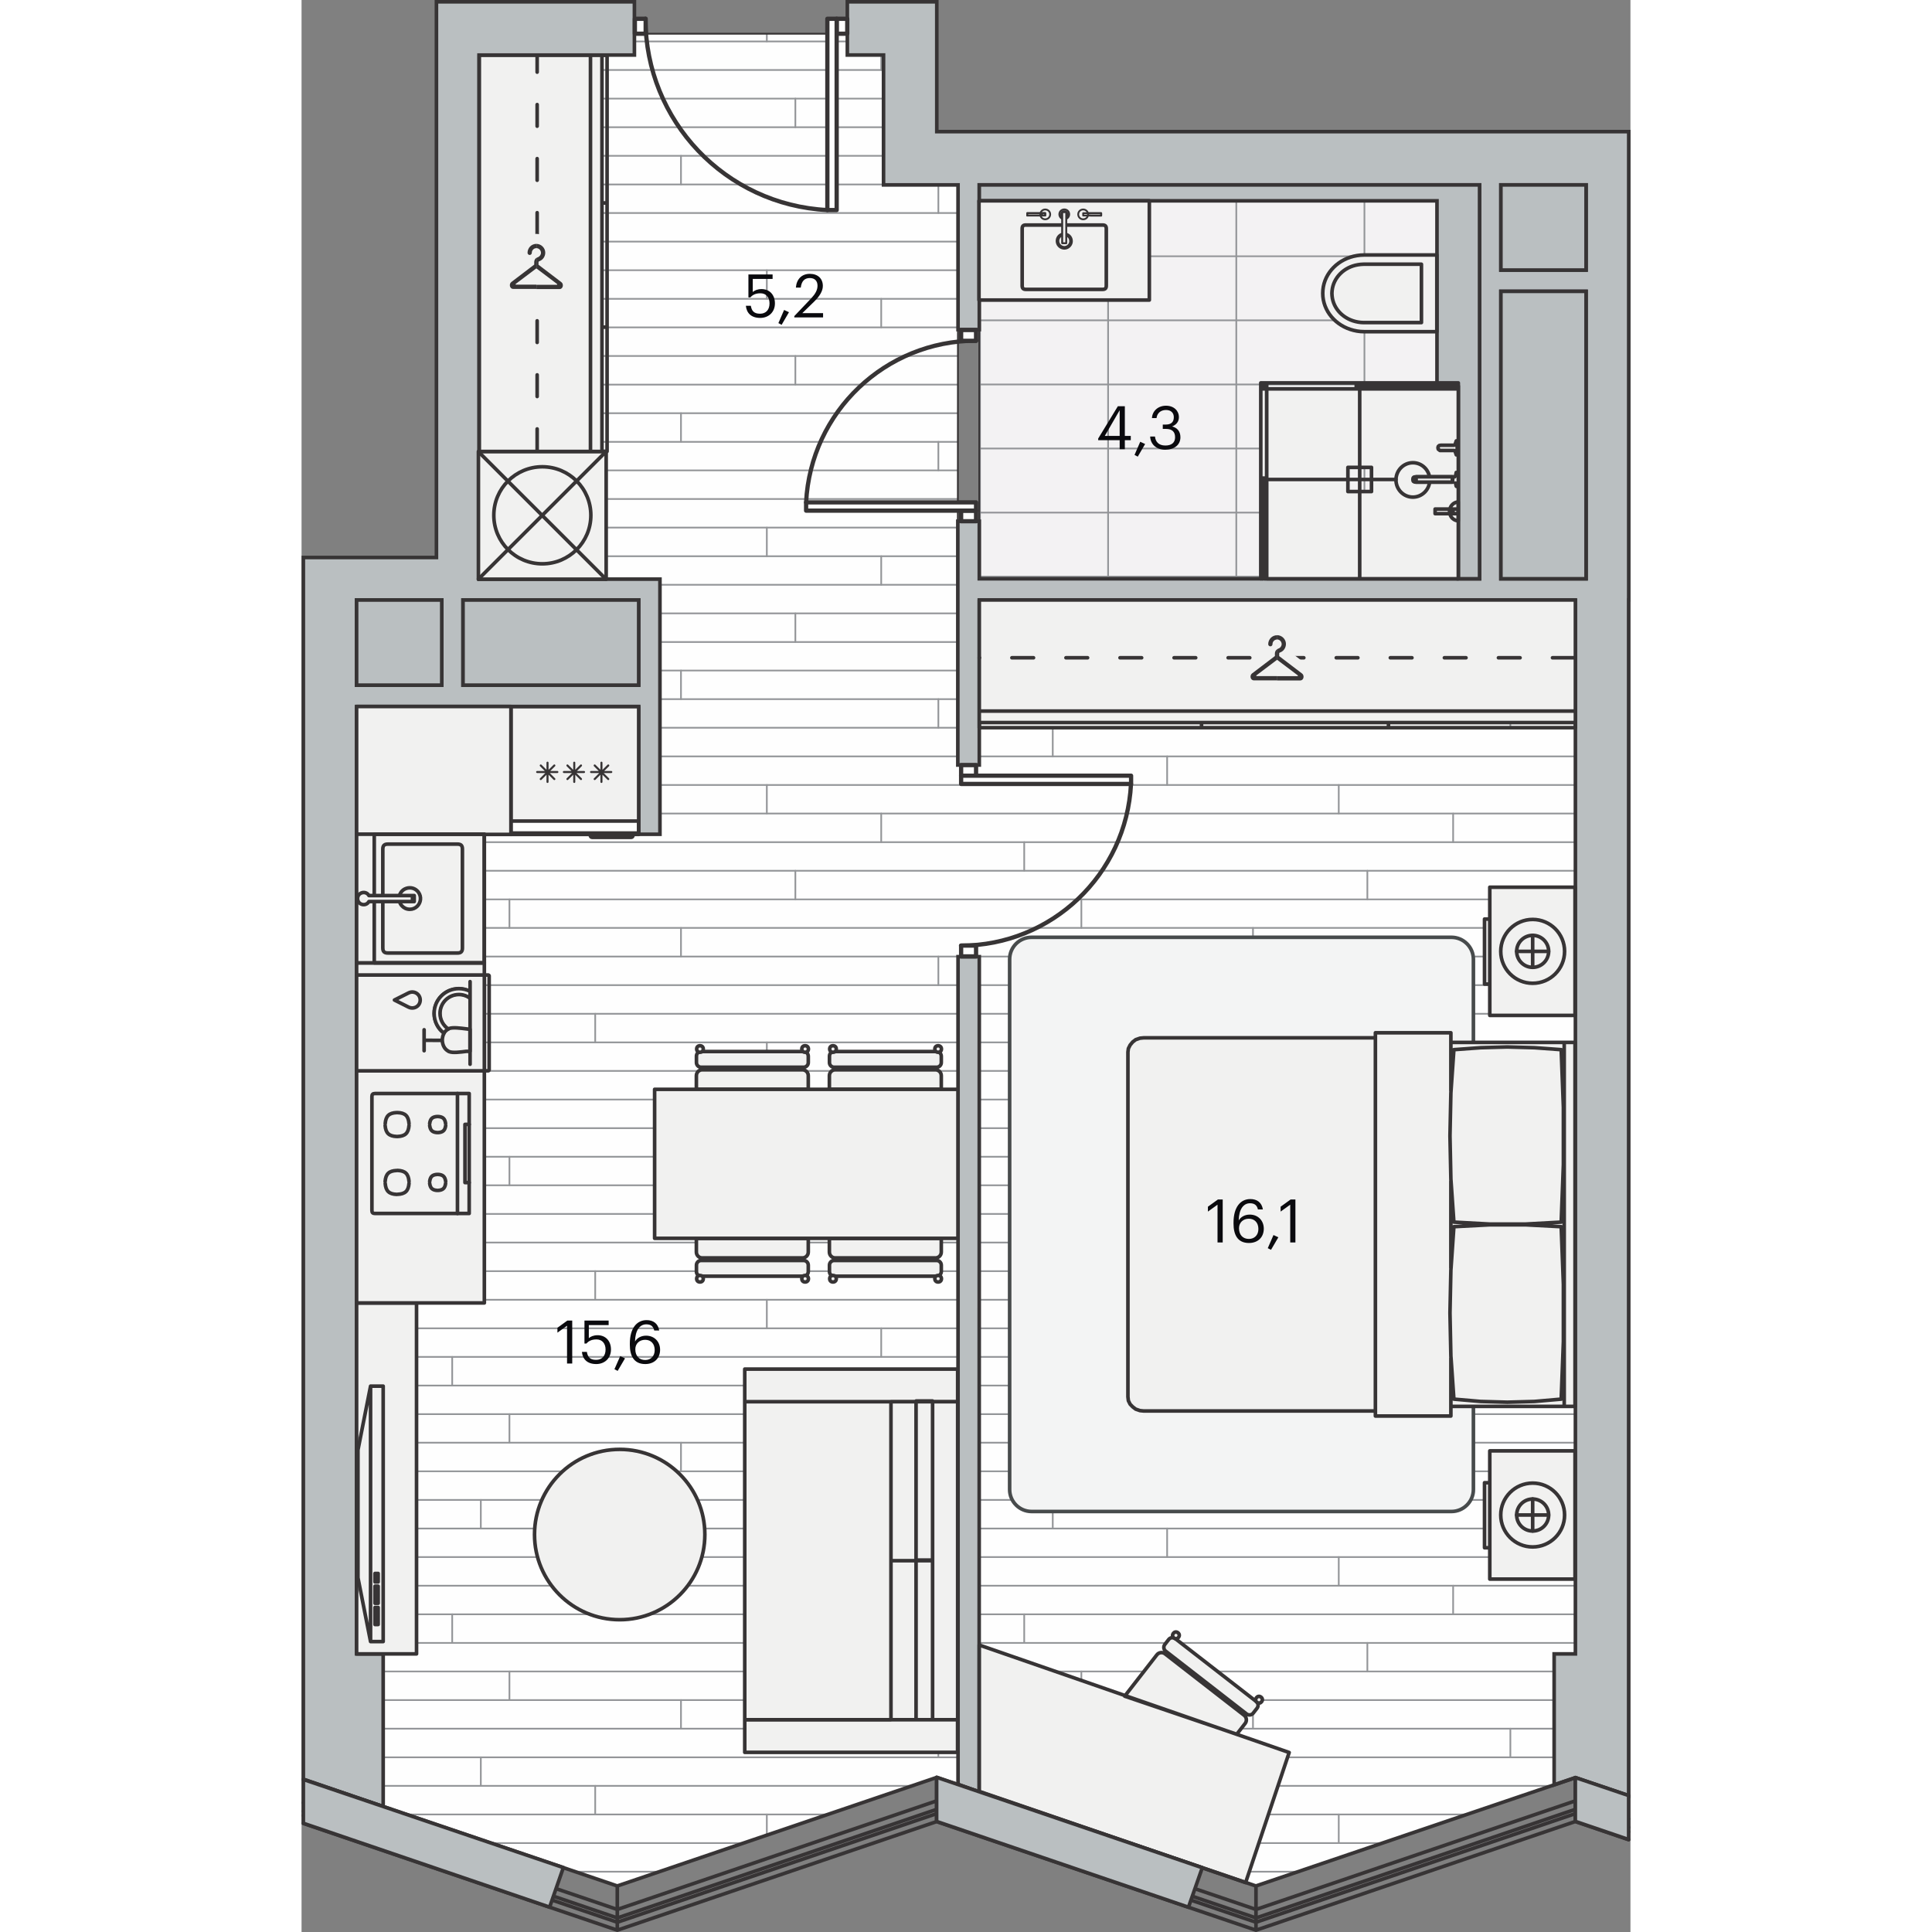<svg xmlns="http://www.w3.org/2000/svg" xmlns:xlink="http://www.w3.org/1999/xlink" viewBox="0 0 176.94 257.24" enable-background="new 0 0 176.94 257.24" width="200" height="200"><rect x="0" y="0" width="176.94" height="257.24" fill="#808080" stroke="none"/><g><path fill-rule="evenodd" clip-rule="evenodd" fill="#F3F2F3" d="M90.24 24.62h66.61v52.44h-66.61z"/><defs><path id="a" d="M90.24 24.62h66.61v52.44h-66.61z"/></defs><clipPath id="b"><use xlink:href="#a" overflow="visible"/></clipPath><g clip-rule="evenodd" stroke="#939598" stroke-width=".225" stroke-linecap="round" stroke-linejoin="round" fill="none" clip-path="url(#b)"><path d="M57.23 51.19h140.52M57.23 59.72h140.52M57.23 42.65h140.52M57.23 34.12h140.52M57.23 25.59h140.52M57.23 17.06h140.52M57.23 8.52h140.52M57.23 76.78h140.52M57.23 85.31h140.52M57.23 68.25h140.52M107.39 97.58v-93.35M90.33 97.58v-93.35M124.46 97.58v-93.35M158.58 97.58v-93.35M141.52 97.58v-93.35M175.65 97.58v-93.35M73.26 97.58v-93.35"/></g><path clip-rule="evenodd" stroke="#373435" stroke-width=".24" stroke-linecap="round" stroke-linejoin="round" stroke-miterlimit="10" fill="none" d="M90.24 24.62h66.61v52.44h-66.61z"/><path fill-rule="evenodd" clip-rule="evenodd" fill="#FEFEFE" d="M7.33 94.07l40.39.02v-17.03l-24.17.05.12-69.75 20.65-.03v-2.84h28.35v2.84h4.81v17.29h9.93l-.03 55.27 82.23-.01v140.33h-2.83l-.05 17.44-39.66 13.46-42.5-14.45-42.53 14.45-31.17-10.57v-20.33h-3.54z"/><defs><path id="c" d="M7.33 94.07l40.39.02v-17.03l-24.17.05.12-69.75 20.65-.03v-2.84h28.35v2.84h4.81v17.29h9.93l-.03 55.27 82.23-.01v140.33h-2.83l-.05 17.44-39.66 13.46-42.5-14.45-42.53 14.45-31.17-10.57v-20.33h-3.54z"/></defs><clipPath id="d"><use xlink:href="#c" overflow="visible"/></clipPath><g clip-path="url(#d)"><g clip-rule="evenodd" stroke="#939598" stroke-width=".225" stroke-linecap="round" stroke-linejoin="round" fill="none"><path d="M325.21 1.71h-636.62M325.21 9.32h-636.62M325.21 5.52h-636.62M325.21 51.21h-636.62M325.21 16.94h-636.62M325.21 47.4h-636.62M325.21 13.13h-636.62M325.21 58.83h-636.62M325.21 24.56h-636.62M325.21 55.02h-636.62M325.21 20.75h-636.62M325.21 70.25h-636.62M325.21 35.98h-636.62M325.21 66.44h-636.62M325.21 32.17h-636.62M325.21 77.86h-636.62M325.21 43.59h-636.62M325.21 74.06h-636.62M325.21 39.79h-636.62M325.21 62.63h-636.62M325.21 28.36h-636.62M325.21 119.75h-636.62M325.21 85.48h-636.62M325.21 115.94h-636.62M325.21 81.67h-636.62M325.21 127.36h-636.62M325.21 93.09h-636.62M325.21 123.55h-636.62M325.21 89.28h-636.62M325.21 138.79h-636.62M325.21 104.52h-636.62M325.21 134.98h-636.62M325.21 100.71h-636.62M325.21 146.4h-636.62M325.21 112.13h-636.62M325.21 142.59h-636.62M325.21 108.32h-636.62M325.21 131.17h-636.62M325.21 96.9h-636.62M325.21 188.29h-636.62M325.21 154.02h-636.62M325.21 184.48h-636.62M325.21 150.21h-636.62M325.21 195.9h-636.62M325.21 161.63h-636.62M325.21 192.09h-636.62M325.21 157.82h-636.62M325.21 207.32h-636.62M325.21 173.06h-636.62M325.21 203.52h-636.62M325.21 169.25h-636.62M325.21 214.94h-636.62M325.21 180.67h-636.62M325.21 211.13h-636.62M325.21 176.86h-636.62M325.21 199.71h-636.62M325.21 165.44h-636.62M325.21 256.82h-636.62M325.21 222.55h-636.62M325.21 253.02h-636.62M325.21 218.75h-636.62M325.21 230.17h-636.62M325.21 226.36h-636.62M325.21 241.59h-636.62M325.21 237.78h-636.62M325.21 249.21h-636.62M325.21 245.4h-636.62M325.21 233.98h-636.62"/></g><path clip-rule="evenodd" stroke="#939598" stroke-width=".225" stroke-linecap="round" stroke-linejoin="round" fill="none" d="M1.02 5.52v3.8"/><g clip-rule="evenodd" stroke="#939598" stroke-width=".225" stroke-linecap="round" stroke-linejoin="round" fill="none"><path d="M1.02 74.06v3.8M1.02 39.79v3.8M8.64 58.83v3.8M8.64 24.56v3.8"/></g><g clip-rule="evenodd" stroke="#939598" stroke-width=".225" stroke-linecap="round" stroke-linejoin="round" fill="none"><path d="M1.02 142.59v3.81M1.02 108.32v3.81M8.64 127.36v3.81M8.64 93.09v3.81"/></g><g clip-rule="evenodd" stroke="#939598" stroke-width=".225" stroke-linecap="round" stroke-linejoin="round" fill="none"><path d="M1.02 211.13v3.81M1.02 176.86v3.81M8.64 195.9v3.81M8.64 161.63v3.81"/></g><g clip-rule="evenodd" stroke="#939598" stroke-width=".225" stroke-linecap="round" stroke-linejoin="round" fill="none"><path d="M1.02 245.4v3.81M8.64 230.17v3.81"/></g><path clip-rule="evenodd" stroke="#939598" stroke-width=".225" stroke-linecap="round" stroke-linejoin="round" fill="none" d="M77.18 5.52v3.8M39.1-2.1v3.81M61.95 1.71v3.81M153.33 5.52v3.8M115.25-2.1v3.81M138.1 1.71v3.81"/><g clip-rule="evenodd" stroke="#939598" stroke-width=".225" stroke-linecap="round" stroke-linejoin="round" fill="none"><path d="M77.18 74.06v3.8M77.18 39.79v3.8M84.79 58.83v3.8M84.79 24.56v3.8M39.1 66.44v3.81M39.1 32.17v3.81M50.52 55.02v3.81M50.52 20.75v3.81M61.95 70.25v3.81M61.95 35.98v3.81M65.75 47.4v3.81M65.75 13.13v3.81M20.06 13.13v-3.81M20.06 47.4v-3.81M27.68 51.21v3.81M27.68 16.94v3.81M23.87 62.63v3.81M23.87 28.36v3.81M153.33 74.06v3.8M153.33 39.79v3.8M160.95 58.83v3.8M160.95 24.56v3.8M115.25 66.44v3.81M115.25 32.17v3.81M126.68 55.02v3.81M126.68 20.75v3.81M138.1 70.25v3.81M138.1 35.98v3.81M141.91 47.4v3.81M141.91 13.13v3.81M96.22 13.13v-3.81M96.22 47.4v-3.81M103.83 51.21v3.81M103.83 16.94v3.81M100.02 62.63v3.81M100.02 28.36v3.81"/></g><g clip-rule="evenodd" stroke="#939598" stroke-width=".225" stroke-linecap="round" stroke-linejoin="round" fill="none"><path d="M172.37 13.13v-3.81M172.37 47.4v-3.81M176.18 62.63v3.81M176.18 28.36v3.81"/></g><g clip-rule="evenodd" stroke="#939598" stroke-width=".225" stroke-linecap="round" stroke-linejoin="round" fill="none"><path d="M77.18 142.59v3.81M77.18 108.32v3.81M84.79 127.36v3.81M84.79 93.09v3.81M39.1 134.98v3.81M39.1 100.71v3.81M50.52 123.55v3.81M50.52 89.28v3.81M61.95 138.79v3.8M61.95 104.52v3.8M65.75 115.94v3.81M65.75 81.67v3.81M20.06 81.67v-3.81M20.06 115.94v-3.81M27.68 119.75v3.8M27.68 85.48v3.8M23.87 131.17v3.81M23.87 96.9v3.81M153.33 142.59v3.81M153.33 108.32v3.81M160.95 127.36v3.81M160.95 93.09v3.81M115.25 134.98v3.81M115.25 100.71v3.81M126.68 123.55v3.81M126.68 89.28v3.81M138.1 138.79v3.8M138.1 104.52v3.8M141.91 115.94v3.81M141.91 81.67v3.81M96.22 81.67v-3.81M96.22 115.94v-3.81M103.83 119.75v3.8M103.83 85.48v3.8M100.02 131.17v3.81M100.02 96.9v3.81"/></g><g clip-rule="evenodd" stroke="#939598" stroke-width=".225" stroke-linecap="round" stroke-linejoin="round" fill="none"><path d="M172.37 81.67v-3.81M172.37 115.94v-3.81M176.18 131.17v3.81M176.18 96.9v3.81"/></g><g clip-rule="evenodd" stroke="#939598" stroke-width=".225" stroke-linecap="round" stroke-linejoin="round" fill="none"><path d="M77.18 211.13v3.81M77.18 176.86v3.81M84.79 195.9v3.81M84.79 161.63v3.81M39.1 203.52v3.81M39.1 169.25v3.81M50.52 192.09v3.81M50.52 157.82v3.81M61.95 207.32v3.81M61.95 173.06v3.8M65.75 184.48v3.81M65.75 150.21v3.81M20.06 150.21v-3.81M20.06 184.48v-3.81M27.68 188.29v3.8M27.68 154.02v3.8M23.87 199.71v3.81M23.87 165.44v3.81M153.33 211.13v3.81M153.33 176.86v3.81M160.95 195.9v3.81M160.95 161.63v3.81M115.25 203.52v3.81M115.25 169.25v3.81M126.68 192.09v3.81M126.68 157.82v3.81M138.1 207.32v3.81M138.1 173.06v3.8M141.91 184.48v3.81M141.91 150.21v3.81M96.22 150.21v-3.81M96.22 184.48v-3.81M103.83 188.29v3.8M103.83 154.02v3.8M100.02 199.71v3.81M100.02 165.44v3.81"/></g><g clip-rule="evenodd" stroke="#939598" stroke-width=".225" stroke-linecap="round" stroke-linejoin="round" fill="none"><path d="M172.37 150.21v-3.81M172.37 184.48v-3.81M176.18 199.71v3.81M176.18 165.44v3.81"/></g><g clip-rule="evenodd" stroke="#939598" stroke-width=".225" stroke-linecap="round" stroke-linejoin="round" fill="none"><path d="M77.18 245.4v3.81M84.79 230.17v3.81M39.1 237.78v3.81M50.52 226.36v3.81M61.95 241.59v3.81M65.75 253.02v3.8M65.75 218.75v3.8M20.06 218.75v-3.81M20.06 253.02v-3.81M27.68 256.82v3.81M27.68 222.55v3.81M23.87 233.98v3.8M153.33 245.4v3.81M160.95 230.17v3.81M115.25 237.78v3.81M126.68 226.36v3.81M138.1 241.59v3.81M141.91 253.02v3.8M141.91 218.75v3.8M96.22 218.75v-3.81M96.22 253.02v-3.81M103.83 256.82v3.81M103.83 222.55v3.81M100.02 233.98v3.8"/></g><g clip-rule="evenodd" stroke="#939598" stroke-width=".225" stroke-linecap="round" stroke-linejoin="round" fill="none"><path d="M172.37 218.75v-3.81M172.37 253.02v-3.81M176.18 233.98v3.8"/></g></g><path clip-rule="evenodd" stroke="#373435" stroke-width=".24" stroke-linecap="round" stroke-linejoin="round" stroke-miterlimit="10" fill="none" d="M7.33 94.07l40.39.02v-17.03l-24.17.05.12-69.75 20.65-.03v-2.84h28.35v2.84h4.81v17.29h9.93l-.03 55.27 82.23-.01v140.33h-2.83l-.05 17.44-39.66 13.46-42.5-14.45-42.53 14.45-31.17-10.57v-20.33h-3.54z"/><path fill-rule="evenodd" clip-rule="evenodd" fill="#BABFC1" stroke="#373435" stroke-width=".48" stroke-miterlimit="22.926" d="M44.32.24h-26.36v73.99h-17.72v162.66l10.63 3.65v-20.33h-3.54v-126.14h37.56v17.01h2.83v-33.97h-24.09v-69.78h20.69v-7.09zm132.38 79.65v159.21l-7.1-2.41-2.82.96v-17.44h2.83v-140.32h-79.37v21.97h-2.86v-32.46h2.86v7.66h66.61v-52.44h-66.61v19.27h-2.83v-19.27h-9.92v-17.29h-4.82v-7.09h11.91v17.29h92.13v62.36h-.01zm-169.37 0h11.34v11.34h-11.34v-11.34zm14.17 0h23.38v11.34h-23.38v-11.34zm65.91 47.49v110.19l2.81 1.02.02-111.21h-2.83zm72.28-102.76v11.34h11.34v-11.34h-11.34zm0 14.17v38.27h11.34v-38.27h-11.34z"/><g clip-rule="evenodd" stroke="#373435" stroke-width=".567" stroke-linecap="round" stroke-linejoin="round" stroke-miterlimit="10"><path fill-rule="evenodd" fill="#FEFEFE" d="M87.82 101.87h1.99v1.41h-1.99z"/><path d="M110.44 104.38c-.61 12.05-10.56 21.52-22.63 21.53" fill="none"/><path fill-rule="evenodd" fill="#FEFEFE" d="M87.82 103.28h22.63v1.1h-22.63zM87.82 125.9h1.99v1.44h-1.99zM87.82 67.99h1.99v1.41h-1.99z"/><path d="M67.18 66.89c.61-12.05 10.56-21.52 22.63-21.53" fill="none"/><path fill-rule="evenodd" fill="#FEFEFE" d="M67.18 66.89h22.63v1.1h-22.63zM87.82 43.94h1.99v1.44h-1.99zM71.25 2.5h1.41v1.99h-1.41z"/><path d="M70.01 27.97c-13.56-.69-24.21-11.88-24.22-25.47" fill="none"/><path fill-rule="evenodd" fill="#FEFEFE" d="M70.01 2.5h1.24v25.47h-1.24zM44.38 2.5h1.44v1.99h-1.44z"/></g><g fill-rule="evenodd" clip-rule="evenodd" fill="#BABFC1" stroke="#373435" stroke-width=".48" stroke-miterlimit="22.926"><path d="M159.69 24.62h11.34v11.34h-11.34zM159.69 38.79h11.34v38.27h-11.34zM90.24 24.62h66.61v52.44h-2.83v-25.51h-2.84v-24.81h-60.94zM7.33 79.89h11.34v11.34h-11.34zM21.5 79.89h23.39v11.34h-23.39z"/></g><path fill-rule="evenodd" clip-rule="evenodd" fill="#F3F4F4" stroke="#474B4C" stroke-width=".48" stroke-linecap="round" stroke-linejoin="round" stroke-miterlimit="10" d="M97.2 124.8h55.91c1.61 0 2.92 1.32 2.92 2.92v70.61c0 1.61-1.32 2.92-2.92 2.92h-55.91c-1.61 0-2.92-1.32-2.92-2.92v-70.61c0-1.61 1.31-2.92 2.92-2.92z"/><g clip-rule="evenodd" stroke="#373435" stroke-width=".48" stroke-linecap="round" stroke-linejoin="round" stroke-miterlimit="10"><path fill-rule="evenodd" fill="#F1F1F0" d="M151.16 44.15v-10.2h-9.68l-.47.02-.48.06c-2.45.39-4.34 2.28-4.54 4.58l-.02.44.02.45c.22 2.3 2.08 4.17 4.54 4.58l.47.06.48.02h9.68z"/><path d="M149.11 42.93v-7.75h-7.72l-.36.02-.37.05c-1.86.3-3.29 1.73-3.45 3.48l-.02.33.02.34c.16 1.75 1.58 3.16 3.45 3.48l.36.05.36.02h7.73z" fill="none"/></g><g fill-rule="evenodd" clip-rule="evenodd" fill="#F1F1F0" stroke="#373435" stroke-width=".48" stroke-linecap="round" stroke-linejoin="round" stroke-miterlimit="10"><path d="M153.03 157.01l-.12-5.77.12-5.71.02-.31.38-5.46 3.56-.26 3.55-.1 3.62.1 3.56.26.29 7.66v7.65l-.29 7.65-4.76.26h-4.76l-4.77-.26-.38-5.46zM110.03 185.99v-45.92l.06-.46.23-.46.34-.41.4-.31.58-.2.52-.05h30.82v49.69h-30.82l-.52-.05-.58-.2-.4-.31-.34-.35-.23-.46zM142.98 137.62v-.11h10.05v7.71h.02l-.02.31-.12 5.71.12 5.77.02.25h-.02v11.58h.02l-.02.26-.12 5.71.12 5.77.02.25h-.02v7.71h-10.05v-50.77zM153.03 180.58l-.12-5.77.12-5.71.02-.26.38-5.51 4.77-.25h4.76l4.76.25.29 7.66v7.65l-.29 7.65-3.56.31-3.62.1-3.55-.1-3.56-.31-.38-5.46zM153.03 138.94v-.15h15.09v48.47h-15.09v-6.43h.02l.38 5.46 3.56.31 3.55.1 3.62-.1 3.56-.31.29-7.65v-7.65l-.29-7.66-4.76-.25h-4.76l-4.77.25-.38 5.51h-.02v-11.58h.02l.38 5.46 4.77.26h4.76l4.76-.26.29-7.65v-7.65l-.29-7.66-3.56-.26-3.62-.1-3.55.1-3.56.26-.38 5.46h-.02v-5.77zM168.12 138.79h1.44v48.47h-1.44z"/></g><g fill-rule="evenodd" clip-rule="evenodd" fill="#F1F1F0" stroke="#373435" stroke-width=".48" stroke-linecap="round" stroke-linejoin="round" stroke-miterlimit="10"><path d="M52.57 164.89h14.9v1.82c0 .43-.35.78-.78.78h-13.34c-.43 0-.78-.35-.78-.78v-1.82zM53.2 169.92h13.65c.34 0 .62-.28.62-.62v-.85c0-.34-.28-.62-.62-.62h-13.65c-.34 0-.62.28-.62.62v.85c-.01.34.27.62.62.62z"/><circle cx="53.05" cy="170.26" r=".44"/><circle cx="67.05" cy="170.26" r=".44"/><path d="M70.28 164.89h14.9v1.82c0 .43-.35.78-.78.78h-13.34c-.43 0-.78-.35-.78-.78v-1.82zM70.91 169.92h13.65c.34 0 .62-.28.62-.62v-.85c0-.34-.28-.62-.62-.62h-13.65c-.34 0-.62.28-.62.62v.85c-.01.34.27.62.62.62z"/><circle cx="70.76" cy="170.26" r=".44"/><circle cx="84.76" cy="170.26" r=".44"/></g><g fill-rule="evenodd" clip-rule="evenodd" fill="#F1F1F0" stroke="#373435" stroke-width=".48" stroke-linecap="round" stroke-linejoin="round" stroke-miterlimit="10"><path d="M52.57 145.04h14.9v-1.82c0-.43-.35-.78-.78-.78h-13.34c-.43 0-.78.35-.78.78v1.82zM53.2 140.01h13.65c.34 0 .62.28.62.62v.85c0 .34-.28.62-.62.62h-13.65c-.34 0-.62-.28-.62-.62v-.85c-.01-.34.27-.62.62-.62z"/><circle cx="53.05" cy="139.67" r=".44"/><circle cx="67.05" cy="139.67" r=".44"/><path d="M70.28 145.04h14.9v-1.82c0-.43-.35-.78-.78-.78h-13.34c-.43 0-.78.35-.78.78v1.82zM70.91 140.01h13.65c.34 0 .62.28.62.62v.85c0 .34-.28.62-.62.62h-13.65c-.34 0-.62-.28-.62-.62v-.85c-.01-.34.27-.62.62-.62z"/><circle cx="70.76" cy="139.67" r=".44"/><circle cx="84.76" cy="139.67" r=".44"/></g><g clip-rule="evenodd" stroke="#373435" stroke-width=".48" stroke-linecap="round" stroke-linejoin="round" stroke-miterlimit="10"><path fill-rule="evenodd" fill="#F1F1F0" d="M23.55 60.11h17.01v17.01h-17.01z"/><circle fill-rule="evenodd" fill="#F1F1F0" cx="32.06" cy="68.61" r="6.46"/><path fill="none" d="M23.55 77.11l17.01-17M40.53 77.11l-16.94-16.93"/></g><g clip-rule="evenodd" stroke="#373435" stroke-linecap="round" stroke-linejoin="round" stroke-miterlimit="10"><path fill-rule="evenodd" fill="#F1F1F0" stroke-width=".48" d="M90.2 26.74h22.68v13.21h-22.68z"/><path fill-rule="evenodd" fill="#F1F1F0" stroke-width=".24" d="M96.62 28.38h1.76l-.02.16.02.16h-1.76v-.32zM96.62 28.38h1.76l-.02.16.02.16h-1.76v-.32zM98.38 28.7l-.02-.16.02-.15h.25l-.03.15.01.08.02.08h-.25zM98.38 28.7l-.02-.16.02-.15h.25l-.03.15.01.08.02.08h-.25zM98.61 28.61l-.01-.08.03-.16h.38v.32h-.38l-.02-.08zM104.07 28.7v-.32h.38l.03.15-.01.08-.03.08h-.37zM104.07 28.7v-.32h.38l.03.15-.01.08-.03.08h-.37zM104.71 28.7h-.26l.03-.08.01-.08-.03-.15h.25l.02.15-.02.16zM105.05 28.7h-.34l.02-.16-.02-.15h1.76v.32h-1.42zM105.05 28.7h-.34l.02-.16-.02-.15h1.76v.32h-1.42zM98.38 28.7c.07.29.32.5.64.5.36 0 .66-.29.66-.66 0-.36-.29-.65-.66-.65-.31 0-.57.21-.64.5v.31z"/><path fill-rule="evenodd" fill="#F1F1F0" stroke-width=".48" d="M101.19 31.26c-.39.17-.61.59-.52 1.01.09.42.46.72.89.73.42 0 .79-.3.88-.72.08-.42-.13-.84-.52-1.01h-.73z"/><path fill-rule="evenodd" fill="#F1F1F0" stroke-width=".24" d="M101.29 28.86c-.3-.25-.12-.73.27-.73s.56.48.26.73h-.53zM101.29 29.14c-.28-.13-.44-.43-.38-.74.06-.3.33-.52.65-.52.31 0 .58.21.64.52.06.3-.09.61-.38.74h-.53zM101.29 28.86v-.61h.52v4.13h-.52v-3.24z"/><path stroke-width=".48" d="M101.81 29.96h4.85c.35 0 .49.15.49.49v7.59c0 .35-.15.49-.49.49h-10.22c-.35 0-.49-.15-.49-.49v-7.59c0-.35.14-.49.49-.49h4.85" fill="none"/><path fill-rule="evenodd" fill="#F1F1F0" stroke-width=".24" d="M98.38 28.38h-1.76v.32h2.4v-.32h-.38zM98.38 28.38h-1.76v.32h2.4v-.32h-.38zM104.71 28.7c-.07.29-.32.5-.64.5-.36 0-.66-.29-.66-.66 0-.36.29-.65.66-.65.31 0 .57.21.64.5v.31zM104.71 28.38h1.76v.32h-2.4v-.32h.39zM104.71 28.38h1.76v.32h-2.4v-.32h.39zM101.29 28.86v-.61h.52v4.13h-.52v-3.24z"/></g><path fill-rule="evenodd" clip-rule="evenodd" fill="#F1F1F0" stroke="#373435" stroke-width=".48" stroke-linecap="round" stroke-linejoin="round" stroke-miterlimit="10" d="M7.33 173.48h7.98v46.73h-7.98zM47.01 145.04h40.39v19.84h-40.39z"/><circle fill-rule="evenodd" clip-rule="evenodd" fill="#F1F1F0" stroke="#373435" stroke-width=".48" stroke-linecap="round" stroke-linejoin="round" stroke-miterlimit="10" cx="42.36" cy="204.32" r="11.34"/><g fill-rule="evenodd" clip-rule="evenodd" fill="#F1F1F0" stroke="#373435" stroke-width=".48" stroke-linecap="round" stroke-linejoin="round" stroke-miterlimit="10"><path d="M90.24 238.52l35.46 12.14 5.8-17.32-41.26-14.31zM109.6 225.84l14.92 5.07 1.12-1.44c.26-.34.2-.83-.14-1.09l-10.53-8.18c-.34-.26-.83-.2-1.09.14l-4.28 5.5zM116.34 218.18l10.78 8.37c.27.21.32.6.11.88l-.52.67c-.21.27-.6.32-.88.11l-10.78-8.37c-.27-.21-.32-.6-.11-.88l.52-.67c.21-.27.6-.32.88-.11z"/><ellipse transform="matrix(.613 -.79 .79 .613 -127.027 176.199)" cx="116.43" cy="217.82" rx=".44" ry=".44"/><ellipse transform="matrix(.613 -.79 .79 .613 -129.531 188.24)" cx="127.49" cy="226.41" rx=".44" ry=".44"/></g><g fill-rule="evenodd" clip-rule="evenodd" fill="#F1F1F0" stroke="#373435" stroke-width=".48" stroke-linecap="round" stroke-linejoin="round" stroke-miterlimit="10"><path d="M84.02 186.63h-25.01v-4.34h28.35v4.34zM84.02 228.98v-42.36h3.34v42.36zM59.01 233.32v-4.34h28.34v4.34zM84.02 228.98v-21.18h-2.2v21.18h.87zM78.48 186.62h3.34v21.18h-3.34zM59.01 186.63h19.47v42.36h-19.47zM81.82 228.98v-21.18h-3.34v21.18h1.32zM84.02 207.72v-21.18h-2.2v21.18h.87z"/></g><g clip-rule="evenodd" stroke="#373435" stroke-linecap="round" stroke-linejoin="round"><g fill-rule="evenodd" fill="#F1F1F0" stroke-width=".48" stroke-miterlimit="10"><path d="M27.88 94.09h17.01v17.01h-17.01zM27.88 109.32h17.01v1.6h-17.01zM44.19 110.92h-5.8c0 .34.1.57.3.57h5.2c.2 0 .3-.23.3-.57z"/></g><g stroke-width=".274" stroke-miterlimit="22.926" fill="none"><path d="M32.75 104.11v-2.56M33.66 103.73l-1.81-1.81M33.66 101.92l-1.81 1.81M34.06 102.79h-2.69M36.31 104.11v-2.56M37.21 103.73l-1.81-1.81M37.21 101.92l-1.81 1.81M37.61 102.79h-2.68M39.93 104.11v-2.56M40.84 103.73l-1.81-1.81M40.84 101.92l-1.81 1.81M41.24 102.79h-2.69"/></g></g><g clip-rule="evenodd"><g stroke="#373435" stroke-width=".48" stroke-linecap="round" stroke-linejoin="round" stroke-miterlimit="10"><path fill-rule="evenodd" fill="#F1F1F0" d="M23.67 7.36h17.01v52.75h-17.01zM38.47 60.11v-52.75 52.75zM40 43.56h.68v16.54h-.68zM40 27.02h.68v16.54h-.68zM40 7.36h.68v19.67h-.68z"/><path stroke-dasharray="2.879,4.319" fill="none" d="M31.37 59.99v-52.63"/></g><path stroke="#F1F1F0" stroke-width="2.64" stroke-linecap="round" stroke-linejoin="round" d="M28.52 37.8l2.72-2.05h.06l2.72 2.05c.04.03.02.11-.03.11h-5.45c-.04 0-.06-.07-.02-.11zm6.08-.24l-3.05-2.32v-.35c0-.05.03-.09.08-.11.24-.08.45-.23.59-.43.15-.21.23-.46.23-.72 0-.31-.13-.6-.35-.82-.22-.22-.51-.34-.82-.35-.32 0-.62.12-.85.34-.23.22-.35.52-.35.85 0 .16.13.29.29.29.16 0 .28-.13.28-.29 0-.17.07-.32.18-.44.12-.12.28-.18.44-.18.33 0 .6.28.61.61 0 .27-.17.51-.43.6-.28.09-.48.35-.48.65v.35l-3.05 2.32c-.16.12-.23.35-.18.56.05.21.22.36.41.36h6.2c.19 0 .36-.14.41-.36.08-.21.01-.44-.16-.56z" fill="none"/><path fill-rule="evenodd" fill="#373435" d="M31.27 35.75l.03.01 2.72 2.05c.04.03.02.11-.03.11h-2.72v.57h3.1c.19 0 .36-.14.41-.36.05-.21-.02-.44-.18-.56l-3.05-2.32v-.35c0-.05.03-.09.08-.11.24-.08.45-.23.59-.43.15-.21.23-.46.23-.72 0-.31-.13-.6-.35-.82-.22-.22-.51-.34-.82-.35h-.02v.57h.01c.33 0 .6.28.61.61 0 .27-.17.51-.43.6l-.19.1v1.4zm-2.75 2.05l2.72-2.05.03-.01v-1.41c-.18.13-.29.33-.29.55v.35l-3.05 2.32c-.16.12-.23.35-.18.56.05.21.22.36.41.36h3.1v-.57h-2.72c-.04.01-.06-.06-.02-.1zm2.75-5.33v.57c-.16 0-.32.06-.43.18-.12.12-.18.27-.18.44 0 .16-.13.29-.28.29-.16 0-.29-.13-.29-.29 0-.32.13-.62.35-.85.22-.22.52-.34.83-.34z"/></g><g clip-rule="evenodd"><g stroke="#373435" stroke-width=".48" stroke-linecap="round" stroke-linejoin="round" stroke-miterlimit="10"><path fill-rule="evenodd" fill="#F1F1F0" d="M90.24 79.88h79.37v17.01h-79.37zM169.61 94.68h-79.37 79.37zM144.72 96.21h24.89v.68h-24.89zM119.83 96.21h24.89v.68h-24.89zM90.24 96.21h29.59v.68h-29.59z"/><path stroke-dasharray="2.879,4.319" fill="none" d="M169.44 87.58h-79.2"/></g><path stroke="#F1F1F0" stroke-width="2.64" stroke-linecap="round" stroke-linejoin="round" d="M127.14 89.92l2.72-2.05h.06l2.72 2.05c.04.03.02.11-.03.11h-5.45c-.04-.01-.06-.08-.02-.11zm6.08-.25l-3.05-2.32v-.35c0-.05.03-.09.08-.11.24-.08.45-.23.59-.43.15-.21.23-.46.23-.72 0-.31-.13-.6-.35-.82-.22-.22-.51-.34-.82-.35-.32 0-.62.12-.85.34-.23.22-.35.52-.35.85 0 .16.13.29.29.29.16 0 .28-.13.28-.29 0-.17.07-.32.18-.44.12-.12.28-.18.44-.18.33 0 .6.28.61.61 0 .27-.17.51-.43.6-.28.09-.48.35-.48.65v.35l-3.05 2.32c-.16.12-.23.35-.18.56.05.21.22.36.41.36h6.2c.19 0 .36-.14.41-.36.08-.21.01-.44-.16-.56z" fill="none"/><path fill-rule="evenodd" fill="#373435" d="M129.89 87.86l.03.01 2.72 2.05c.04.03.02.11-.03.11h-2.72v.57h3.1c.19 0 .36-.14.41-.36.05-.21-.02-.44-.18-.56l-3.05-2.32v-.36c0-.05.03-.09.08-.11.24-.08.45-.23.59-.43.15-.21.23-.46.23-.72 0-.31-.13-.6-.35-.82-.22-.22-.51-.34-.82-.35h-.02v.57h.01c.33 0 .6.28.61.61 0 .27-.17.51-.43.6l-.19.1v1.41zm-2.75 2.06l2.72-2.05.03-.01v-1.41c-.18.13-.29.33-.29.55v.35l-3.05 2.32c-.16.12-.23.35-.18.56.05.21.22.36.41.36h3.1v-.57h-2.72c-.04 0-.06-.07-.02-.1zm2.75-5.34v.57c-.16 0-.32.06-.43.18-.12.12-.18.27-.18.44 0 .16-.13.29-.28.29-.16 0-.29-.13-.29-.29 0-.32.13-.62.35-.85.22-.22.52-.34.83-.34z"/></g><path fill-rule="evenodd" clip-rule="evenodd" fill="#F1F1F0" stroke="#373435" stroke-width=".48" stroke-linecap="round" stroke-linejoin="round" stroke-miterlimit="10" d="M7.33 94.07h20.55v17.03h-20.55zM7.33 128.2h17.01v45.28h-17.01z"/><g clip-rule="evenodd" stroke="#373435" stroke-width=".48" stroke-linecap="round" stroke-linejoin="round" stroke-miterlimit="10"><path fill-rule="evenodd" fill="#F1F1F0" d="M7.33 111.07h17.01v17.13h-17.01z"/><path d="M10.82 120.01v6.22c0 .31.09.5.28.59.1.05.22.07.38.07h9.28c.23 0 .39-.04.5-.15.11-.11.16-.27.16-.51v-13.17c0-.24-.05-.41-.16-.52-.11-.1-.27-.15-.5-.15h-9.28c-.16 0-.28.02-.38.07-.19.09-.28.28-.28.59v6.22M9.68 120.04v8.16h14.65v-17.12h-14.65v8.16M13.04 120.04c.12.4.4.72.75.89.19.09.4.14.62.14M14.41 121.07c.4 0 .73-.15.98-.39.49-.47.63-1.27.16-1.9l-.16-.18c-.45-.43-1.09-.49-1.6-.25-.35.16-.63.47-.75.89" fill="none"/><path fill-rule="evenodd" fill="#F1F1F0" d="M14.77 120.04v-.8h-5.8c-.41-.72-1.51-.42-1.51.4 0 .83 1.1 1.12 1.51.4h5.8zM14.77 119.24h.23v.8h-.23z"/></g><g clip-rule="evenodd" stroke="#373435" stroke-width=".48" stroke-linecap="round" stroke-linejoin="round" stroke-miterlimit="10"><path fill-rule="evenodd" fill="#F1F1F0" d="M22.32 145.6v15.97h-12.55c-.28 0-.4-.12-.4-.4v-15.17c0-.28.12-.4.4-.4h12.55z"/><path d="M17.06 157.31c.08-.64.35-.9 1-.94M18.06 158.5c-.64-.04-.92-.3-1-.94M18.19 156.37c.64.04.92.3 1 .94M19.18 157.56c-.08.64-.35.9-1 .94M11.13 157.31c.08-1.01.51-1.42 1.53-1.46M12.66 159.03c-1.01-.04-1.44-.45-1.52-1.46M14.31 157.56c-.08 1.01-.51 1.42-1.53 1.46M17.06 149.86c.08.64.35.9 1 .94M18.06 148.66c-.64.04-.92.3-1 .94M18.19 150.8c.64-.04.92-.3 1-.94M19.18 149.6c-.08-.64-.35-.9-1-.94M11.13 149.86c.08 1.01.51 1.42 1.53 1.46M12.66 148.14c-1.01.04-1.44.45-1.52 1.46M12.79 151.32c1.01-.04 1.44-.45 1.52-1.47M14.31 149.6c-.08-1.01-.51-1.43-1.53-1.46M22.32 149.71h-.56v7.75h.56M20.76 145.6v15.97M12.79 155.84c1.01.04 1.44.45 1.52 1.46" fill="none"/></g><g clip-rule="evenodd" stroke="#373435"><g stroke-width=".48" stroke-linecap="round" stroke-linejoin="round" stroke-miterlimit="10"><path d="M24.56 129.82h.32c.05.01.09.05.1.1v12.55c-.01.05-.05.09-.1.1h-.27" fill="none"/><path fill-rule="evenodd" fill="#F1F1F0" d="M7.33 129.82h17.01v12.76h-17.01z"/></g><path stroke-width=".216" stroke-miterlimit="22.926" fill="none" d="M16.83 136.76M16.98 139.83"/><g stroke-width=".368" stroke-linejoin="bevel" stroke-miterlimit="22.926" fill="none"><path d="M22.41 132.9c-.81-.59-1.9-.63-2.76-.11-.86.52-1.33 1.5-1.18 2.5.08.56.35 1.07.75 1.45M22.41 131.94c-1.11-.54-2.43-.43-3.43.3s-1.51 1.96-1.33 3.18c.11.72.45 1.38.95 1.87"/></g><path stroke-width=".48" stroke-linecap="round" stroke-linejoin="round" stroke-miterlimit="22.926" d="M18.5 138.52l-2.18-.01v1.39-2.79m6.11 2.85v-2.91l-.5-.06c-.78-.1-1.79-.23-2.26-.05l-.1.04-.03.02-.06.04-.23.17-.19.21-.02.03c-.09.14-.16.29-.21.45-.05.17-.08.34-.09.52v.12c.01.18.04.36.09.52.05.16.12.31.21.44l.01.01.02.04.19.21.23.17.06.03v.01l.04.02.1.04c.47.18 1.48.05 2.26-.05.16.02.33 0 .48-.02z" fill="none"/><path fill-rule="evenodd" fill="#F1F1F0" stroke-width=".48" stroke-linecap="round" stroke-linejoin="round" stroke-miterlimit="10" d="M14.26 134.1l-1.89-.95 1.89-.95c.45-.23.99-.11 1.31.28.31.39.31.95 0 1.34-.32.39-.86.5-1.31.28z"/><path stroke-width=".48" stroke-linecap="round" stroke-linejoin="round" stroke-miterlimit="22.926" d="M19.54 137.01c-.66-.45-1.1-1.21-1.1-2.08 0-1.39 1.12-2.51 2.51-2.51.56 0 1.07.18 1.48.49M18.95 137.56c-.79-.6-1.3-1.55-1.3-2.63 0-1.82 1.48-3.3 3.3-3.3.53 0 1.03.13 1.48.35M22.44 130.7v11" fill="none"/></g><g clip-rule="evenodd"><path fill-rule="evenodd" fill="#F1F1F0" d="M10.87 184.56h-1.68l-1.68 8.5v17.01l1.68 8.19v.31h1.68z"/><g stroke="#373435" stroke-width=".48" stroke-linecap="round" stroke-linejoin="round" stroke-miterlimit="10" fill="none"><path d="M10.87 184.56v34.01M10.87 218.57h-1.68M9.19 218.57l-1.68-8.5M7.51 210.07v-17.01M7.51 193.06l1.68-8.5M9.19 184.56h1.68M10.2 216.3v-2.27M10.2 214.03h-.42M9.78 214.03v2.27M9.78 216.3h.42M10.2 213.47v-2.27M10.2 211.2h-.42M9.78 211.2v2.27M9.78 213.47h.42M10.2 210.63v-1.13M10.2 209.5h-.42M9.78 209.5v1.13M9.78 210.63h.42M9.19 184.56v34.01"/></g></g><g clip-rule="evenodd" stroke="#373435" stroke-width=".48"><g fill-rule="evenodd" fill="#F1F1F0" stroke-linecap="round" stroke-linejoin="round" stroke-miterlimit="10"><path d="M128.51 50.98h25.51v26.08h-25.51zM148.33 63.49c-.25 0-.36.09-.36.35s.12.35.36.35v-.7zM153.27 64.19v-.7.7zM153.74 62.95l-.09.41.09-.41zM153.65 64.32l.09.41-.09-.41zM148.31 64.19h4.96-4.96zM153.53 63.49h-5.19 5.19zM153.27 63.49h-.04.04zM153.27 64.19h-.04.04zM153.78 62.91h-.04v.04zM153.74 64.73l.04.04-.04-.04zM153.87 62.91h-.09.09zM153.78 64.77h.09-.09zM153.87 58.7h-.12l-.14.41-.04.13-.13.04h-1.74l-.22.04-.02.02-.11.1-.04.17.04.2.17.13.05.04h1.87l.13.04.04.13.14.41h.12zM153.87 58.7h-.12l-.14.41-.04.13-.13.04h-1.74l-.22.04-.02.02-.11.1-.04.17.04.2.17.13.05.04h1.87l.13.04.04.13.14.41h.12zM139.32 62.23h3.14v3.22h-3.14zM140.89 51.07v25.99-25.99zM128.51 63.84h17.21-17.21zM140.75 51.57h13.12-13.12zM140.75 51.78h13.12-13.12zM140.75 51.19h13.12-13.12zM140.75 50.98h13.12-13.12zM140.43 50.98h.31v.8h-.31zM128.04 50.98h12.4v.8h-12.4zM128.04 50.98h12.4v.8h-12.4zM127.72 50.98h12.71v.8h-12.71zM128.3 63.97v13.09-13.09zM128.51 63.97v13.09-13.09zM127.93 63.97v13.09-13.09zM127.72 63.97v13.09-13.09zM127.72 63.66h.78v.31h-.78zM127.72 51.29h.78v12.37h-.78zM127.72 51.29h.78v12.37h-.78zM127.72 50.98h.78v12.68h-.78z"/></g><ellipse stroke-miterlimit="22.926" cx="147.97" cy="63.9" rx="2.25" ry="2.29" fill="none"/><path fill-rule="evenodd" fill="#F1F1F0" stroke-linecap="round" stroke-linejoin="round" stroke-miterlimit="10" d="M148.4 63.49h4.83v.7h-4.83z"/><g fill-rule="evenodd" fill="#F1F1F0" stroke-linecap="round" stroke-linejoin="round" stroke-miterlimit="10"><path d="M152.89 68.39c-.03-.09-.04-.21-.04-.31s.01-.21.04-.3h.48c-.04.09-.06.19-.06.3l.02.15.04.16h-.48zM152.89 68.39c-.03-.09-.04-.21-.04-.31s.01-.21.04-.3h.48c-.04.09-.06.19-.06.3l.02.15.04.16h-.48zM153.33 68.23l-.02-.15c0-.1.02-.21.06-.3h.63v.61h-.63l-.04-.16zM152.89 68.39c.12.53.56.92 1.11.96v-2.52c-.55.04-.99.44-1.11.96v.6zM150.93 67.78h2.39l-.03.3.03.31h-2.39v-.61z"/></g></g><g clip-rule="evenodd" stroke="#373435" stroke-width=".48" stroke-linecap="round" stroke-linejoin="round" stroke-miterlimit="10"><g fill-rule="evenodd" fill="#F1F1F0"><path d="M158.21 193.18h11.35v17.07h-11.35zM157.51 197.42h.7v8.66h-.7z"/></g><circle fill-rule="evenodd" fill="#F1F1F0" cx="163.92" cy="201.72" r="4.25"/><circle fill-rule="evenodd" fill="#F1F1F0" cx="163.92" cy="201.72" r="2.13"/><path fill="none" d="M163.92 199.59v4.25M166.04 201.72h-4.25"/></g><g clip-rule="evenodd" stroke="#373435" stroke-width=".48" stroke-linecap="round" stroke-linejoin="round" stroke-miterlimit="10"><g fill-rule="evenodd" fill="#F1F1F0"><path d="M158.21 118.13h11.35v17.07h-11.35zM157.51 122.37h.7v8.66h-.7z"/></g><circle fill-rule="evenodd" fill="#F1F1F0" cx="163.92" cy="126.67" r="4.25"/><circle fill-rule="evenodd" fill="#F1F1F0" cx="163.92" cy="126.67" r="2.13"/><path fill="none" d="M163.92 124.54v4.25M166.04 126.67h-4.25"/></g><path clip-rule="evenodd" stroke="#373435" stroke-width=".48" stroke-linecap="round" stroke-linejoin="round" stroke-miterlimit="22.926" d="M176.7 244.95l-7.1-2.42-42.52 14.47-42.52-14.46-42.52 14.46-41.8-14.22m126.84 14.22v-5.9m42.51-8.57l.01-5.84m-85.04 5.85l.01-5.88m92.13 2.44l-7.1-2.41-42.53 14.42-42.5-14.45-42.53 14.45-41.8-14.18m176.46 6.96l-7.1-2.41-42.52 14.46-42.52-14.46-42.52 14.46-41.8-14.21m176.46 1.59l-7.1-2.41-42.51 14.46-42.52-14.46-42.52 14.46-41.8-14.21m176.45 1.03l-7.1-2.41-42.52 14.46-42.52-14.46-42.52 14.46-41.8-14.21m41.8 16.97v-5.89" fill="none"/><g fill-rule="evenodd" clip-rule="evenodd" fill="#0A0A0E"><path d="M61.07 42.33c1.09 0 1.96-.74 1.96-1.94 0-1.17-.75-1.9-1.78-1.9-.54 0-.94.18-1.17.39v-1.74h2.64v-.6h-3.22v3.06h.26c.3-.34.69-.55 1.35-.55.73 0 1.2.53 1.2 1.34 0 .86-.48 1.38-1.26 1.38-.87 0-1.12-.43-1.23-1.06h-.66c.09.94.68 1.62 1.91 1.62zM63.92 43.25l.98-1.68-.65-.3-.76 1.75zM65.61 42.26h3.83v-.57h-2.76l1.58-1.54c.7-.69 1.15-1.38 1.15-2.08 0-.98-.67-1.61-1.73-1.61-1.09 0-1.77.71-1.86 1.83h.65c.11-.9.54-1.27 1.21-1.27.65 0 1.02.38 1.02 1.02 0 .58-.3 1.1-.82 1.66l-2.27 2.39v.17zM35.35 181.55h.69v-5.72h-.65l-1.32.96v.65l1.28-.92zM39.24 181.62c1.09 0 1.96-.74 1.96-1.94 0-1.17-.75-1.9-1.78-1.9-.54 0-.94.18-1.17.39v-1.74h2.64v-.6h-3.22v3.06h.26c.3-.34.69-.55 1.35-.55.73 0 1.2.53 1.2 1.34 0 .86-.48 1.38-1.26 1.38-.87 0-1.12-.43-1.23-1.06h-.66c.09.94.68 1.62 1.91 1.62zM42.09 182.53l.98-1.67-.64-.3-.77 1.75zM45.76 181.62c1.21 0 1.98-.77 1.98-1.91 0-1.05-.74-1.87-1.87-1.87-.66 0-1.2.31-1.47.78.03-1.51.64-2.29 1.5-2.29.64 0 .93.29 1.06.82h.66c-.15-.92-.78-1.38-1.67-1.38-1.31 0-2.24 1.07-2.24 3.13v.14c0 1.41.49 2.58 2.05 2.58zm0-.54c-.77 0-1.32-.5-1.32-1.43 0-.74.54-1.26 1.31-1.26.78 0 1.27.54 1.27 1.36.01.8-.51 1.33-1.26 1.33zM108.94 59.81h.68v-1.2h.79v-.57h-.79v-3.95h-.93l-2.62 4.3v.22h2.86v1.2h.01zm-1.99-1.77l1.98-3.42v3.42h-1.98zM111.34 60.8l.98-1.68-.65-.3-.76 1.75zM114.99 59.88c1.18 0 2.03-.62 2.03-1.66 0-.79-.43-1.26-1.1-1.44.52-.22.9-.6.9-1.25 0-.79-.63-1.51-1.72-1.51-1.09 0-1.83.74-1.87 1.65h.61c.07-.65.55-1.08 1.26-1.08.7 0 1.04.42 1.04.96 0 .62-.33.98-1.07.98h-.4v.58h.43c.81 0 1.21.38 1.21 1.11 0 .67-.41 1.1-1.3 1.1-.9 0-1.31-.52-1.38-1.2h-.64c.04 1 .79 1.76 2 1.76zM121.96 165.43h.69v-5.72h-.64l-1.33.96v.65l1.28-.92zM126.14 165.5c1.21 0 1.98-.77 1.98-1.91 0-1.05-.74-1.87-1.87-1.87-.66 0-1.2.31-1.47.78.03-1.51.64-2.29 1.5-2.29.64 0 .93.29 1.06.82h.66c-.15-.92-.78-1.38-1.67-1.38-1.31 0-2.24 1.07-2.24 3.13v.14c0 1.41.49 2.58 2.05 2.58zm0-.54c-.77 0-1.32-.5-1.32-1.43 0-.74.54-1.26 1.31-1.26.78 0 1.27.54 1.27 1.36.01.8-.51 1.33-1.26 1.33zM129.08 166.41l.98-1.67-.65-.3-.76 1.75zM131.64 165.43h.69v-5.72h-.64l-1.33.96v.65l1.28-.92z"/></g><path fill-rule="evenodd" clip-rule="evenodd" fill="#BABFC1" stroke="#373435" stroke-width=".48" stroke-linejoin="round" stroke-miterlimit="22.926" d="M176.7 244.93l-7.1-2.42v-5.84l7.1 2.4v5.86zm-58.61 9.01l-33.53-11.42v-5.88h.01l35.36 12.04-1.84 5.26zm-85.06-.01l-32.79-11.17v-5.83l34.62 11.73-1.83 5.27z"/></g></svg>